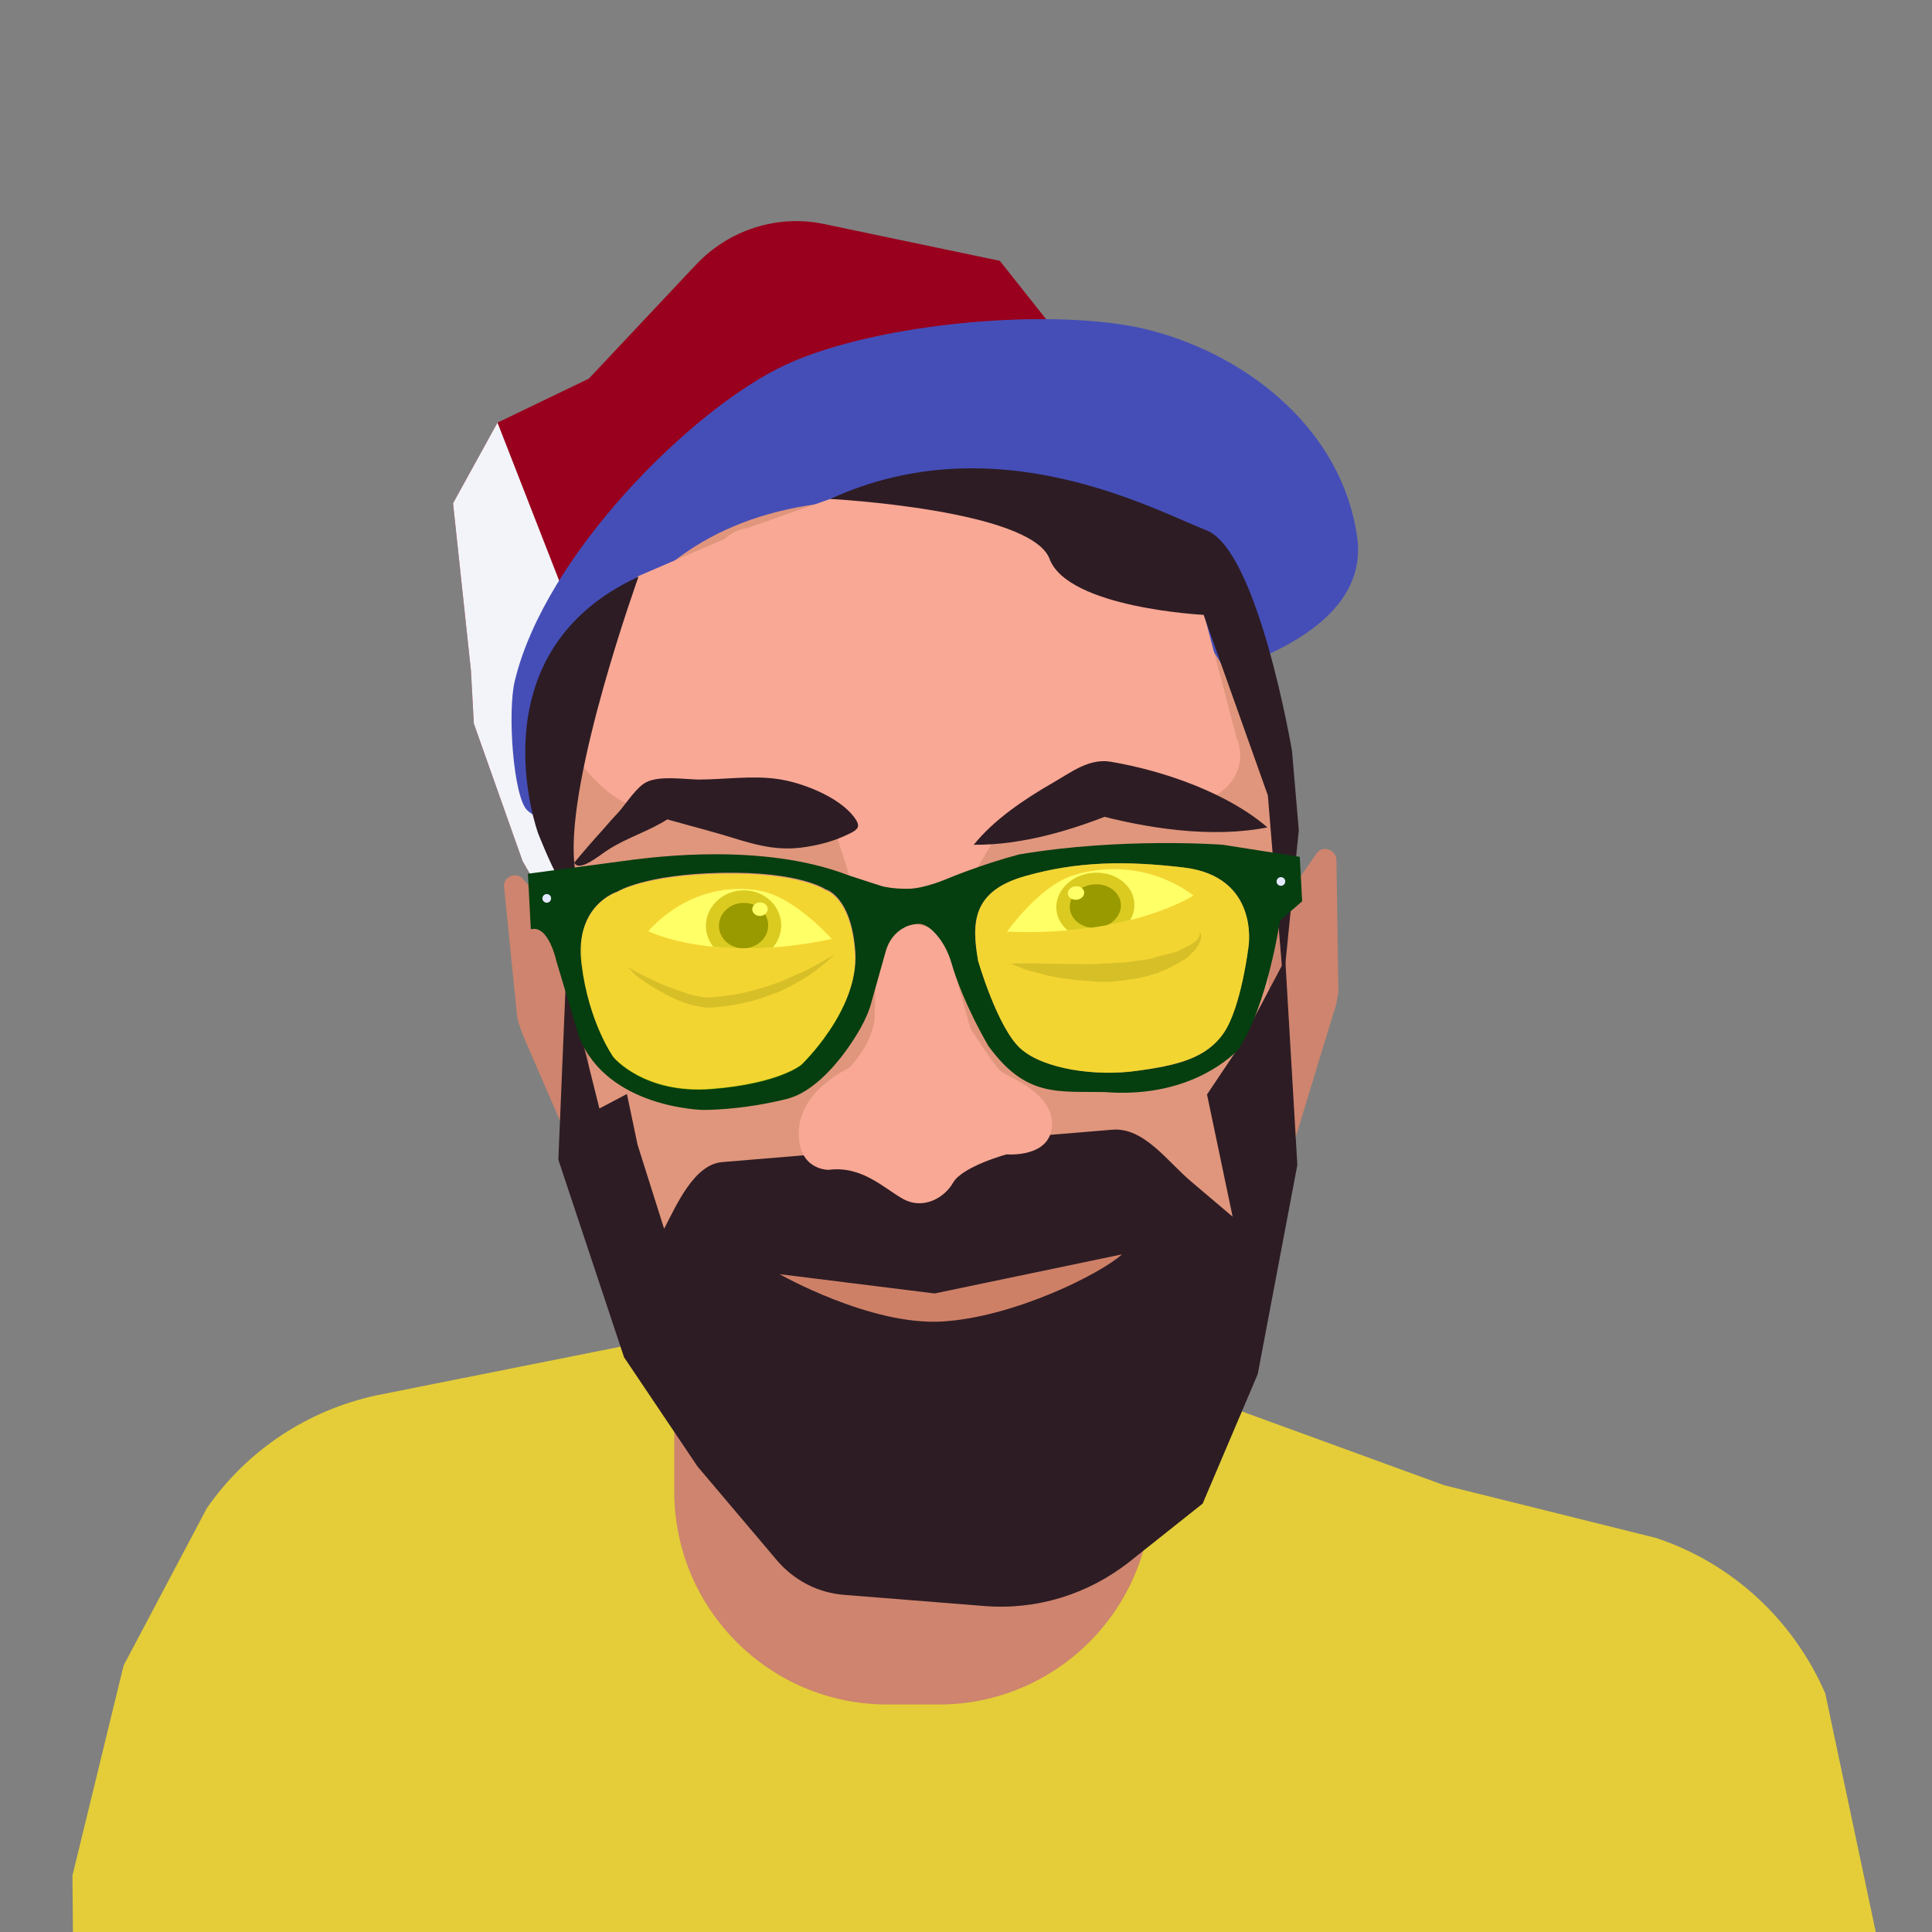 <?xml version="1.0" encoding="utf-8"?>
<!-- Generator: Adobe Illustrator 23.0.6, SVG Export Plug-In . SVG Version: 6.00 Build 0)  -->
<svg version="1.1" id="Layer_1" xmlns="http://www.w3.org/2000/svg" xmlns:xlink="http://www.w3.org/1999/xlink" x="0px" y="0px"
	 viewBox="0 0 400 400" style="enable-background:new 0 0 400 400;" xml:space="preserve">
<rect x="0" y="0" width="400" height="400" fill="#808080" stroke="none"/>
<style type="text/css">
	.shirt{fill:#E4CD38;}
	.st1{fill:#CE846E;}
	.hat1{fill:#99001D;}
	.hat2{fill:#F2F4F9;}
	.hat3{fill:#454EB7;}
	.st5{fill:#E0967C;}
	.st6{fill:#F9A895;}
	.st7{fill:#2D1C24;}
	.st8{fill:#FFFFFF;}
	.st9{clip-path:url(#SVGID_2_);}
	.st10{fill:#A67C52;}
	.st11{clip-path:url(#SVGID_4_);}
	.st12{fill:#9C6065;}
	.st13{fill:#CE8067;}
	.glasses{fill:#053E0F;}
	.st15{opacity:0.6;enable-background:new;}
	.st16{fill:#E4E8FF;}
</style>


    <defs>  
        <linearGradient id="glasses" x1="100%" y1="100%">
          <stop offset="0%" stop-color="#ff0" stop-opacity="1">
            <animate attributeName="stop-color" values="#7C1103;#000;#F60487;#3A86FF;#7A03B4;#7C1103" dur="30s" repeatCount="indefinite" mode="multiply"/>
          </stop>
        </linearGradient>

    </defs>
<g>
	<path class="shirt" d="M15,388.3l10.6-43.5l17.2-32.5c8.3-12,20.8-20.3,35.1-23.4l69.2-13.8l92.7,10.8l59.2,21.6l43.8,10.9
		c15.8,5.2,28.5,17,35.1,32.2l10.5,49.6H15.1L15,388.3z"/>
	<path class="st1" d="M194.4,352.9h-10.7c-24.3,0-44.1-19.7-44.1-44.1v-32.4h98.8v32.4C238.5,333.1,218.7,352.9,194.4,352.9z"/>
</g>
<g>
	<g>
		<path class="hat1" d="M217.4,67.1L207,54l-36.3-7.6c-9.7-2.1-19.9,1.2-26.7,8.5l-22.1,23.5L103,87.5l-9.2,16.7l3.7,34.6l0.6,11
			l10.1,28.5l4.3,7.4L217.4,67.1z"/>
		<path class="hat2" d="M103,87.5l-9.2,16.7l3.7,34.6l0.6,11l10.1,28.5l4.3,7.4l22.8-15.4L103,87.5z"/>
		<path class="hat3" d="M140.4,155.7c0,0-22.6,20-31.2,12.1c-2.9-2.6-4.2-20.4-2.6-26.9c6.3-26.1,36.7-56.3,55.9-65.3
			s57.3-12.2,76.1-7.1c20.5,5.5,39.4,21,42.4,42.8s-33,29-33,29L140.4,155.7z"/>
	</g>
	<path class="st5" d="M197.6,303.9L197.6,303.9c-41,2.3-76.2-29-78.6-70l-3-51.5c-2-35.5,10.3-75.8,60-78.7l20-1.2
		c35.5-2,66.6,35.7,68.6,71.3l3,51.5C270.1,266.4,238.7,301.6,197.6,303.9z"/>
	<path class="st1" d="M108,181.7l12.5,14l3.1,54l-15-34.6c-0.6-1.4-1.1-2.8-1.5-4.3l-2.7-26.8C103.9,181.9,106.3,180.4,108,181.7z"
		/>
	<path class="st1" d="M272.8,176.4L262,191.8l3.1,54l11-36.1c0.5-1.4,0.8-2.9,1-4.4l-0.4-26.9C276.9,176.2,274.3,174.9,272.8,176.4z
		"/>
	<path class="st6" d="M136.3,166.5l4.6-2.9c2.2-1.4,5-1.8,7.6-1.1l18.6,5.2c3,0.9,5.4,3.2,6.4,6.2l2.8,8.8c1.4,4.5,6,7.3,10.6,6.4
		l6.8-1.2c2.7-0.5,5.1-2.1,6.5-4.5l6.6-11.3c1.4-2.5,4-4.2,6.9-4.6l25-3.3c1.7-0.2,3.4,0,5,0.7l0,0c7.7,3.3,15.6-4.4,12.3-12.2
		l-6.6-25.1c-1-2.3-2.8-4.1-5.1-5.1L225.2,108l-26.7-4.4c-1.6-0.6-3.4-0.9-5.1-0.6l-21.5,0.3l-17.1,6c-1.8,0.3-3.5,1.1-4.8,2.3
		l-17.9,7.7L121,133.7c-1.3,1.2-2.2,2.8-2.7,4.5l-2.1,7.7C114,154.1,129.1,171.1,136.3,166.5z"/>
	<path class="st7" d="M256.4,216.9l-6.5,9.7l5.3,25.3l-8.5-7.2c-5.1-4.3-9.9-11.4-16.5-10.8l-80.7,6.7c-5.8,0.5-9.4,8.8-12,13.8
		L132,237l-2.2-10.5l-5.7,3l-6.9-27.6l-1.6,38.2l13.6,40.9l15.2,22.6l16.5,19.5c3.5,4.1,8.5,6.7,13.9,7.1l28.9,2.3
		c10.9,0.9,21.6-2.4,30.2-9.2l15.1-12l11.4-26.8l8.2-43.3l-2.5-42.6L256.4,216.9z"/>
	<path class="st6" d="M171.6,242.2c0,0-6.6,0.2-6.2-8.2c0.4-8.4,10.4-12.9,10.4-12.9s5.2-5.2,5.3-10.9l0.3-12.3c0.1-3,2-5.5,4.8-6.4
		l0,0c1.2-0.4,2.4-0.4,3.6-0.1l1.7,0.4c2.3,0.6,4.2,2.4,4.8,4.7l4.6,16.4c0,0,4.8,7.5,6.2,8.8s10.9,4.3,10.7,11.2s-9.4,6.1-9.4,6.1
		s-9.2,2.5-11.1,5.9c-1.9,3.3-6.3,5.5-10.2,3.4C183.2,246.2,178.6,241.3,171.6,242.2z"/>
	<path class="st7" d="M118.9,178.6c1.9-2.3,3.9-4.6,5.9-6.8c1.1-1.3,2.2-2.5,3.4-3.8c1.4-1.6,3.7-5.2,5.7-6.1
		c2.7-1.3,7.4-0.6,10.6-0.5c5.4,0,11.3-0.9,16.6-0.1c4.9,0.7,12.4,3.6,15.6,7.7c1.8,2.3,1,2.8-1.9,4.1s-5.9,2-9,2.4
		c-6,0.7-10.6-1-16.3-2.7c-4.7-1.4-9.4-2.5-14.1-4c1-0.3,2,1,3,0.7c-4.2,2.7-8.4,3.8-12.6,6.5C124.2,177,119.9,180.7,118.9,178.6z"
		/>
	<path class="st7" d="M201.6,174.9c4.2-5.2,10.4-9.4,16.5-12.9c3.8-2.2,7.4-5,11.8-4.3c11.3,1.9,24.4,6.6,32.5,13.6
		c-11.6,2.3-25,0.2-36.1-2.8c1.7-0.2,3.3-0.3,4.9-0.4C222.3,171.8,211.7,175,201.6,174.9C202.1,174.4,202.3,174.9,201.6,174.9z"/>
	<g>
		<path class="st8" d="M134.2,192.8c0,0,13.7,6.8,38,1.6c0,0-7.4-8.4-14.5-9.9C150.7,183,141.4,184.9,134.2,192.8z"/>
		<g>
			<g>
				<g>
					<g>
						<defs>
							<path id="SVGID_1_" d="M134.2,192.8c0,0,13.7,6.8,38,1.6c0,0-7.4-8.4-14.5-9.9C150.7,183,141.4,184.9,134.2,192.8z"/>
						</defs>
						<clipPath id="SVGID_2_">
							<use xlink:href="#SVGID_1_"  style="overflow:visible;"/>
						</clipPath>
						<g class="st9">
							
								<ellipse transform="matrix(0.998 -5.750233e-02 5.750233e-02 0.998 -10.768 9.172)" class="st10" cx="154" cy="191.7" rx="7.8" ry="7.3"/>
							
								<ellipse transform="matrix(0.998 -5.750233e-02 5.750233e-02 0.998 -10.768 9.172)" cx="154" cy="191.7" rx="5.1" ry="4.7"/>
							
								<ellipse transform="matrix(0.998 -5.750233e-02 5.750233e-02 0.998 -10.567 9.362)" class="st8" cx="157.4" cy="188.3" rx="1.6" ry="1.4"/>
						</g>
					</g>
				</g>
			</g>
		</g>
	</g>
	<g>
		<path class="st8" d="M247.1,185.4c0,0-12.9,8.5-38.6,7.5c0,0,6.3-9,13.2-11.5C228.7,179,238.6,179.1,247.1,185.4z"/>
		<g>
			<g>
				<g>
					<g>
						<defs>
							<path id="SVGID_3_" d="M247.1,185.4c0,0-12.9,8.5-38.6,7.5c0,0,6.3-9,13.2-11.5C228.7,179,238.6,179.1,247.1,185.4z"/>
						</defs>
						<clipPath id="SVGID_4_">
							<use xlink:href="#SVGID_3_"  style="overflow:visible;"/>
						</clipPath>
						<g class="st11">
							
								<ellipse transform="matrix(0.995 -0.102 0.102 0.995 -17.92 24.053)" class="st10" cx="226.7" cy="187.6" rx="8.1" ry="6.9"/>
							<ellipse transform="matrix(0.995 -0.102 0.102 0.995 -17.92 24.053)" cx="226.7" cy="187.6" rx="5.3" ry="4.5"/>
							
								<ellipse transform="matrix(0.995 -0.102 0.102 0.995 -17.666 23.631)" class="st8" cx="222.7" cy="184.9" rx="1.7" ry="1.4"/>
						</g>
					</g>
				</g>
			</g>
		</g>
	</g>
	<g>
		<path class="st12" d="M129.9,200.2c0,0,0.6,0.3,1.8,1c1.1,0.6,2.8,1.4,4.7,2.3c1,0.4,2.1,0.9,3.3,1.3c1.2,0.4,2.4,0.9,3.7,1.2
			c0.6,0.2,1.3,0.3,1.9,0.4c0.6,0.1,1.3,0.1,1.9,0.1c1.5-0.1,2.8-0.3,4.3-0.5c1.4-0.2,2.8-0.5,4.2-0.9s2.7-0.7,4-1.2
			c1.3-0.4,2.5-0.9,3.6-1.4s2.2-1,3.2-1.4c2-1,3.5-1.9,4.6-2.5s1.7-1.1,1.7-1.1s-0.5,0.6-1.4,1.4s-2.4,2-4.3,3.3
			c-1,0.6-2,1.2-3.1,1.8s-2.3,1.2-3.7,1.7s-2.7,1-4.1,1.4c-1.4,0.4-2.9,0.7-4.4,1c-1.5,0.2-3,0.4-4.4,0.5c-1.7,0.1-3.1-0.3-4.5-0.6
			c-1.4-0.4-2.7-1-3.8-1.5c-1.2-0.5-2.2-1.2-3.2-1.7c-1.9-1.1-3.4-2.2-4.4-3C130.5,200.7,129.9,200.2,129.9,200.2z"/>
	</g>
	<g>
		<path class="st12" d="M209.3,199.5c0,0,0.2,0,0.5,0s0.8-0.1,1.4,0c1.2,0,2.8-0.1,4.8,0c2,0,4.3,0.1,6.7,0.1c0.6,0,1.2,0,1.9,0
			s1.3,0,1.9,0c0.6,0,1.3-0.1,1.9-0.1c0.6,0,1.3,0,1.9-0.1s1.3-0.1,1.9-0.1s1.2-0.1,1.9-0.2c1.2-0.2,2.5-0.3,3.6-0.5
			c0.3-0.1,0.6-0.1,0.9-0.2h0.1c0,0,0.1,0,0,0l0,0h0.1l0.1-0.1l0.2-0.1l0.4-0.1c0.6-0.2,1.2-0.3,1.7-0.4c0.5-0.2,1-0.3,1.5-0.4
			s1-0.3,1.4-0.5c0.2-0.1,0.4-0.2,0.6-0.3c0.2-0.1,0.4-0.2,0.6-0.3c0.4-0.2,0.7-0.4,1.1-0.5c0.6-0.4,1.1-0.8,1.5-1.2
			c0.3-0.4,0.5-0.8,0.5-1.1c0.1-0.3,0-0.5,0-0.5s0.1,0.1,0.2,0.4c0.1,0.3,0.2,0.9-0.1,1.5c-0.2,0.6-0.6,1.3-1.2,2
			c-0.3,0.3-0.6,0.6-1,1c-0.2,0.2-0.4,0.3-0.6,0.5c-0.2,0.2-0.4,0.3-0.6,0.4c-0.9,0.6-1.9,1.1-3,1.7c-0.5,0.3-1.1,0.5-1.7,0.7
			l-0.4,0.2l-0.2,0.1l-0.1,0.1l0,0h-0.1h-0.1c-0.3,0.1-0.6,0.2-1,0.3c-0.6,0.2-1.3,0.4-1.9,0.5c-0.6,0.2-1.3,0.3-2,0.4
			c-0.7,0.1-1.3,0.2-2,0.3s-1.4,0.1-2,0.2c-0.7,0.1-1.4,0.1-2,0.1c-0.7,0-1.3,0-2-0.1c-1.3-0.1-2.6-0.2-3.9-0.3
			c-1.2-0.2-2.5-0.3-3.6-0.5s-2.2-0.4-3.2-0.7s-1.9-0.5-2.7-0.7s-1.4-0.5-2-0.7c-0.5-0.2-1-0.4-1.3-0.5
			C209.4,199.6,209.3,199.5,209.3,199.5z"/>
	</g>
	<path class="st13" d="M161.4,263.8c0,0,18.8,10.7,33.7,9.8c14.9-0.9,32.8-9.9,37.2-13.9l-38.8,8.1L161.4,263.8z"/>
	<path class="st7" d="M171.9,103.3c0,0,41.5,2.2,45.4,12.4c3.8,10.2,31.9,11.6,31.9,11.6l13.3,37.4l3.2,39l3.2-31.8l-1.4-16.4
		c0,0-7-41.5-17.7-45.7C239.2,105.7,206.3,87.5,171.9,103.3z"/>
	<path class="st7" d="M132.2,119.4c0,0-15,41.6-13.3,59.2s-7.5-6.1-7.5-6.1S97.8,135.2,132.2,119.4z"/>
	<g>
		<path class="glasses" d="M253.2,174.9c0,0-20.9-1.6-42.2,2c-7.9,2.1-14.8,5-14.8,5s-4.6,2-7.9,2.1c-3.4,0.1-5.6-0.5-5.6-0.5
			s-4.1-1.3-7.1-2.3c-17.6-6.8-40.3-3.7-44.6-3.2l-21.7,2.9l0.6,11.5c3.7-1,5.3,6.6,5.3,6.6l4.7,15.7c5.9,14.8,25.7,15.1,25.7,15.1
			s7.9,0.1,17.4-2.3c6.8-1.8,12.6-10.1,15.2-14.7c1-1.8,1.8-3.6,2.3-5.6l2.9-10.3c0.6-2.1,1.9-3.9,3.9-4.9c0.7-0.4,1.6-0.6,2.5-0.7
			c1.7-0.2,3.2,1.1,4.4,2.6c1.3,1.6,2.2,3.5,2.8,5.5c0.8,2.8,2.9,8.9,7.6,17.1c7.8,10.8,14.5,9.4,24.1,9.6
			c16.6,1.3,25.4-6.5,27.6-8.7c6.1-9,8.7-26.8,8.7-26.8l4.6-4l-0.5-9.2L253.2,174.9z M165.9,220.4c0,0-4.6,3.9-18.6,5
			s-20.3-6.6-20.3-6.6s-5.1-7-6.6-19.3c-1.5-12.2,7.4-14.9,7.4-14.9s5.6-3.6,21.7-3.9c16.1-0.3,21.4,3.4,21.4,3.4s5.4,1.3,6.2,13.1
			C177.8,209.1,165.9,220.4,165.9,220.4z M258.5,195.9c0,0-1.5,12.6-5.1,17.9c-3.6,5.3-9.6,6.8-18,7.9c-8.4,1.2-19.3-0.3-24.1-4.6
			s-8.8-18.2-8.8-18.2c-1.4-7.9-1.2-14.4,9.7-17.5s20.9-3.2,32.8-1.8C260.8,181.4,258.5,195.9,258.5,195.9z"/>
		<path fill="url('#glasses')" class="st15" d="M127.8,184.7c0,0-8.9,2.7-7.4,14.9s6.6,19.3,6.6,19.3s6.3,7.7,20.3,6.6c14-1.1,18.6-5,18.6-5
			s11.9-11.3,11.1-23.1c-0.8-11.8-6.2-13.1-6.2-13.1s-5.3-3.7-21.4-3.4S127.8,184.7,127.8,184.7z"/>
		<path fill="url('#glasses')" class="st15" d="M202.5,198.9c0,0,4,13.9,8.8,18.2s15.7,5.8,24.1,4.6s14.4-2.6,18-7.9c3.6-5.3,5.1-17.9,5.1-17.9
			s2.3-14.4-13.5-16.3c-11.9-1.4-21.9-1.3-32.8,1.8S201.2,191,202.5,198.9z"/>
		<circle class="st16" cx="113.2" cy="186" r="0.9"/>
		<circle class="st16" cx="265.2" cy="182.5" r="0.9"/>
	</g>
</g>
</svg>
